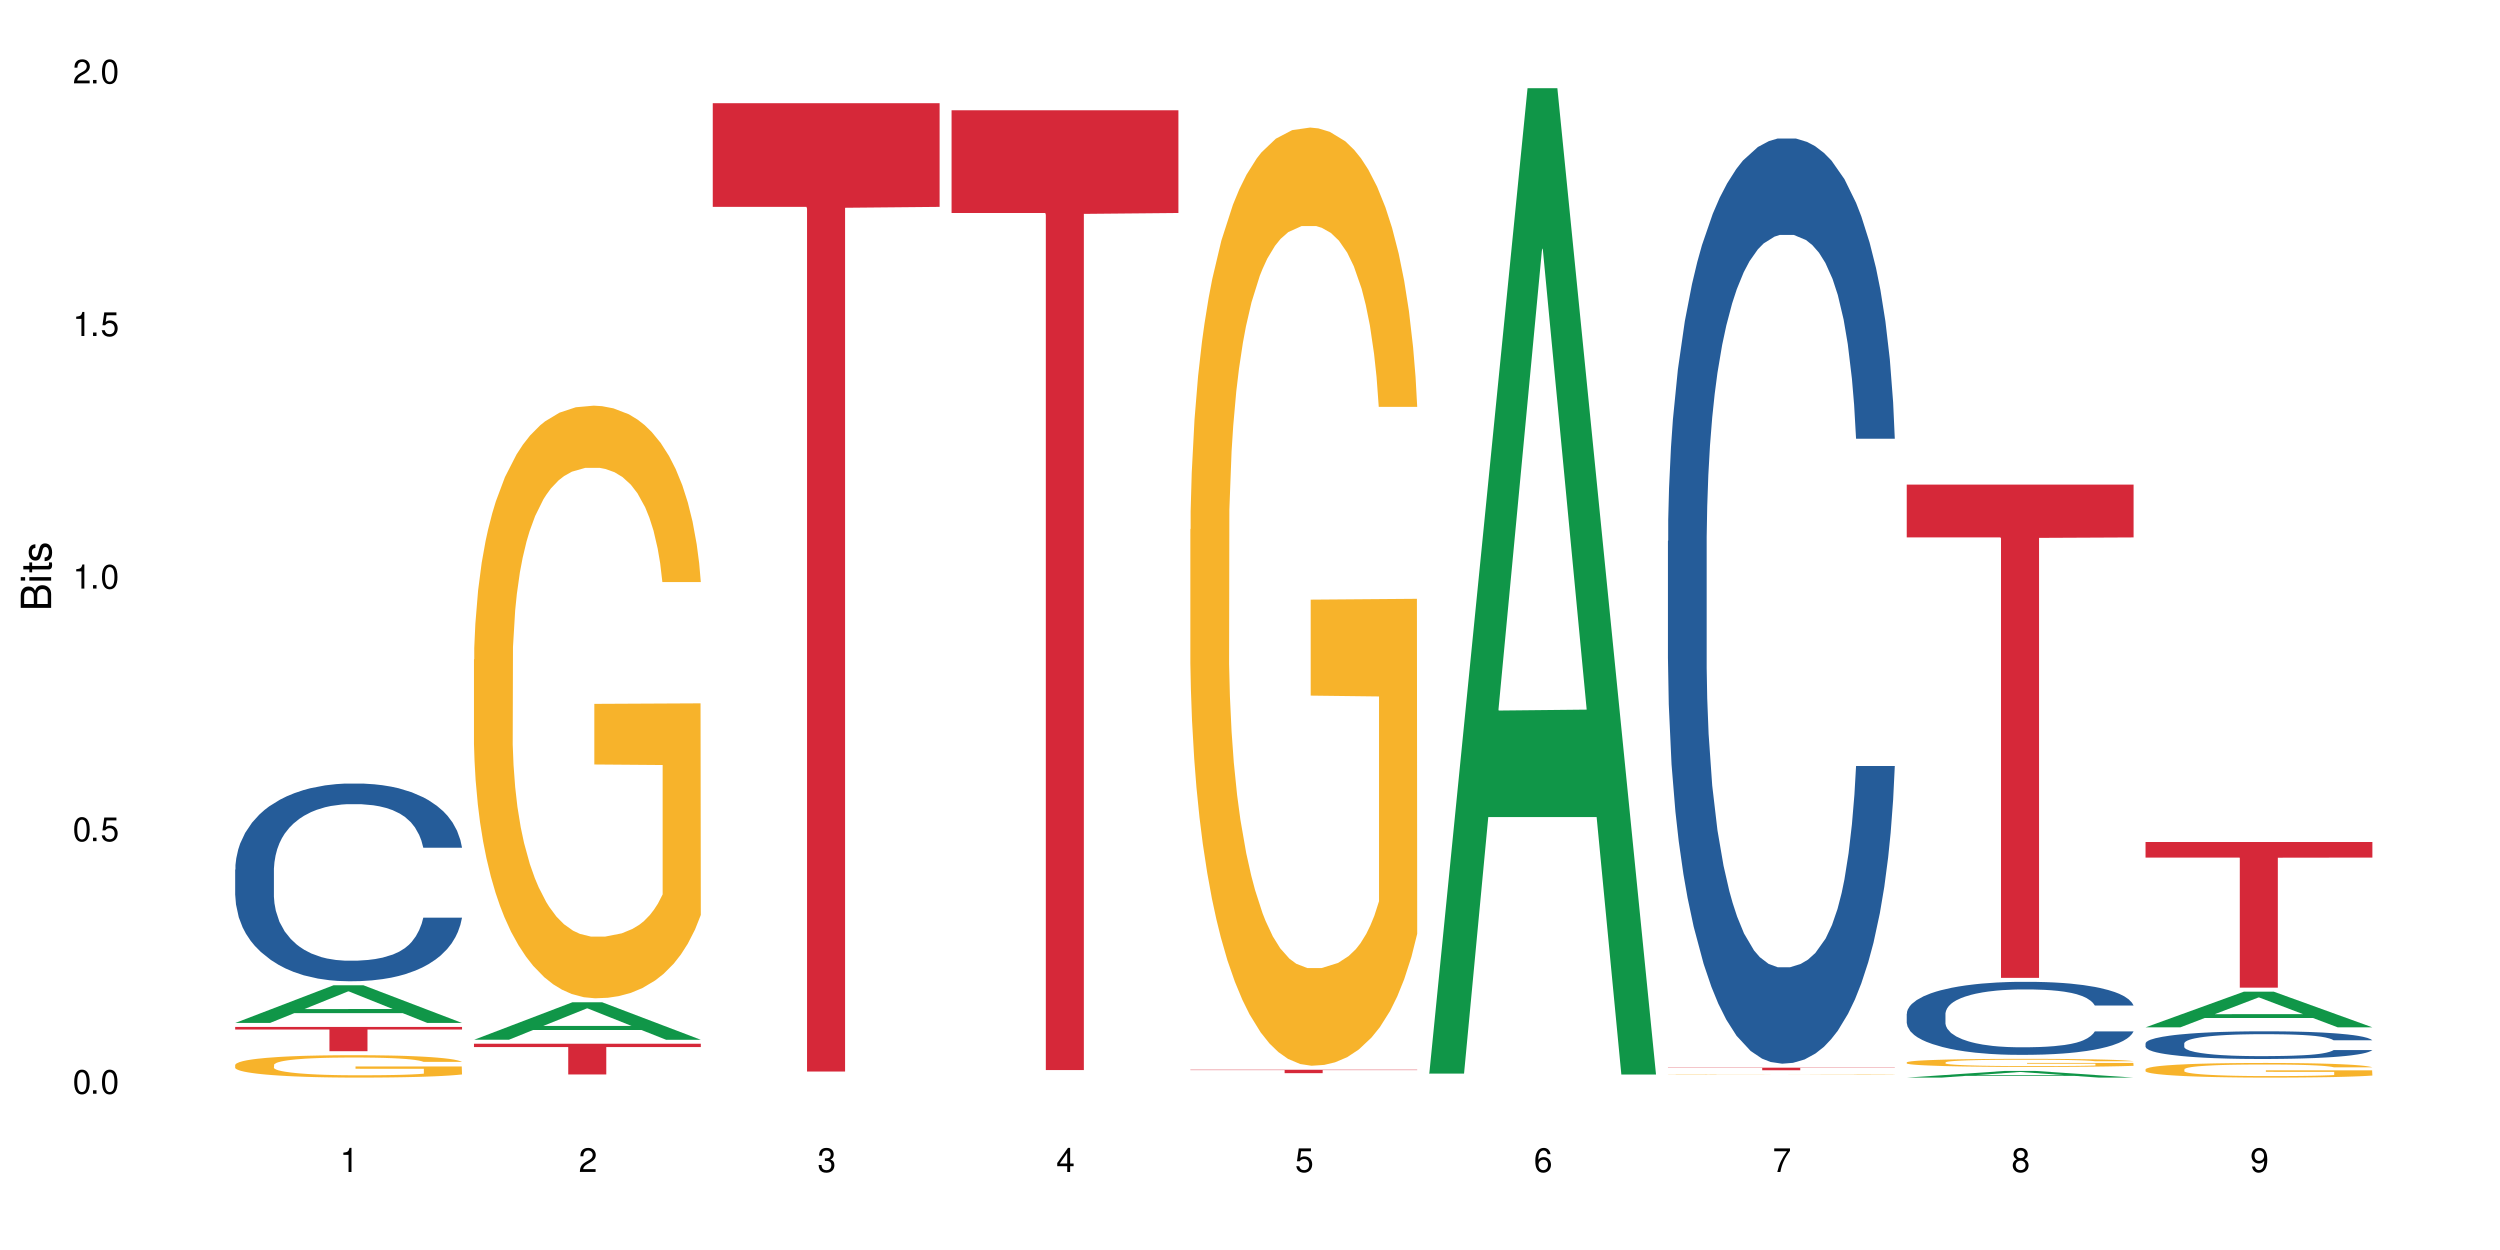 <?xml version="1.0" encoding="UTF-8"?>
<svg xmlns="http://www.w3.org/2000/svg" xmlns:xlink="http://www.w3.org/1999/xlink" width="720" height="360" viewBox="0 0 720 360">
<defs>
<g>
<g id="glyph-0-0">
</g>
<g id="glyph-0-1">
<path d="M 2.641 -6.938 C 2 -6.938 1.422 -6.656 1.078 -6.172 C 0.641 -5.562 0.406 -4.641 0.406 -3.359 C 0.406 -1.016 1.188 0.219 2.641 0.219 C 4.078 0.219 4.859 -1.016 4.859 -3.297 C 4.859 -4.641 4.656 -5.547 4.203 -6.172 C 3.844 -6.656 3.281 -6.938 2.641 -6.938 Z M 2.641 -6.188 C 3.547 -6.188 4 -5.25 4 -3.375 C 4 -1.406 3.562 -0.484 2.625 -0.484 C 1.734 -0.484 1.281 -1.438 1.281 -3.344 C 1.281 -5.25 1.734 -6.188 2.641 -6.188 Z M 2.641 -6.188 "/>
</g>
<g id="glyph-0-2">
<path d="M 1.828 -1 L 0.828 -1 L 0.828 0 L 1.828 0 Z M 1.828 -1 "/>
</g>
<g id="glyph-0-3">
<path d="M 4.562 -6.797 L 1.062 -6.797 L 0.547 -3.094 L 1.328 -3.094 C 1.719 -3.562 2.047 -3.734 2.578 -3.734 C 3.484 -3.734 4.062 -3.109 4.062 -2.094 C 4.062 -1.125 3.484 -0.531 2.578 -0.531 C 1.828 -0.531 1.375 -0.906 1.188 -1.672 L 0.328 -1.672 C 0.453 -1.109 0.547 -0.844 0.75 -0.594 C 1.125 -0.078 1.828 0.219 2.594 0.219 C 3.969 0.219 4.922 -0.781 4.922 -2.219 C 4.922 -3.562 4.031 -4.484 2.719 -4.484 C 2.25 -4.484 1.859 -4.359 1.469 -4.062 L 1.734 -5.969 L 4.562 -5.969 Z M 4.562 -6.797 "/>
</g>
<g id="glyph-0-4">
<path d="M 2.484 -4.938 L 2.484 0 L 3.328 0 L 3.328 -6.938 L 2.766 -6.938 C 2.469 -5.875 2.281 -5.734 0.984 -5.562 L 0.984 -4.938 Z M 2.484 -4.938 "/>
</g>
<g id="glyph-0-5">
<path d="M 4.859 -0.828 L 1.281 -0.828 C 1.359 -1.406 1.672 -1.781 2.5 -2.281 L 3.469 -2.828 C 4.406 -3.344 4.906 -4.062 4.906 -4.906 C 4.906 -5.484 4.672 -6.031 4.266 -6.406 C 3.859 -6.766 3.375 -6.938 2.719 -6.938 C 1.859 -6.938 1.219 -6.625 0.844 -6.031 C 0.609 -5.672 0.5 -5.234 0.484 -4.531 L 1.328 -4.531 C 1.359 -5.016 1.406 -5.281 1.531 -5.516 C 1.75 -5.938 2.188 -6.203 2.703 -6.203 C 3.469 -6.203 4.031 -5.641 4.031 -4.891 C 4.031 -4.344 3.719 -3.859 3.125 -3.516 L 2.234 -3 C 0.812 -2.172 0.406 -1.531 0.328 -0.016 L 4.859 -0.016 Z M 4.859 -0.828 "/>
</g>
<g id="glyph-0-6">
<path d="M 2.125 -3.188 L 2.578 -3.188 C 3.5 -3.188 3.984 -2.766 3.984 -1.922 C 3.984 -1.062 3.469 -0.531 2.594 -0.531 C 1.656 -0.531 1.203 -1 1.156 -2.016 L 0.312 -2.016 C 0.344 -1.453 0.438 -1.094 0.609 -0.781 C 0.953 -0.109 1.625 0.219 2.547 0.219 C 3.953 0.219 4.859 -0.625 4.859 -1.938 C 4.859 -2.828 4.516 -3.297 3.703 -3.594 C 4.344 -3.844 4.656 -4.328 4.656 -5.031 C 4.656 -6.219 3.875 -6.938 2.578 -6.938 C 1.203 -6.938 0.484 -6.172 0.453 -4.703 L 1.297 -4.703 C 1.312 -5.125 1.344 -5.359 1.453 -5.578 C 1.641 -5.969 2.062 -6.203 2.594 -6.203 C 3.344 -6.203 3.797 -5.75 3.797 -5 C 3.797 -4.516 3.609 -4.219 3.25 -4.047 C 3.016 -3.953 2.703 -3.922 2.125 -3.906 Z M 2.125 -3.188 "/>
</g>
<g id="glyph-0-7">
<path d="M 3.141 -1.672 L 3.141 0 L 3.984 0 L 3.984 -1.672 L 4.984 -1.672 L 4.984 -2.438 L 3.984 -2.438 L 3.984 -6.938 L 3.359 -6.938 L 0.266 -2.578 L 0.266 -1.672 Z M 3.141 -2.438 L 1 -2.438 L 3.141 -5.5 Z M 3.141 -2.438 "/>
</g>
<g id="glyph-0-8">
<path d="M 4.781 -5.125 C 4.609 -6.266 3.891 -6.938 2.844 -6.938 C 2.094 -6.938 1.422 -6.578 1.031 -5.953 C 0.594 -5.266 0.406 -4.422 0.406 -3.172 C 0.406 -2 0.578 -1.25 0.984 -0.641 C 1.359 -0.078 1.953 0.219 2.703 0.219 C 3.984 0.219 4.922 -0.75 4.922 -2.094 C 4.922 -3.375 4.062 -4.281 2.844 -4.281 C 2.172 -4.281 1.641 -4.031 1.281 -3.516 C 1.281 -5.234 1.828 -6.188 2.797 -6.188 C 3.391 -6.188 3.797 -5.797 3.938 -5.125 Z M 2.734 -3.531 C 3.547 -3.531 4.062 -2.953 4.062 -2.031 C 4.062 -1.156 3.484 -0.531 2.703 -0.531 C 1.922 -0.531 1.328 -1.188 1.328 -2.078 C 1.328 -2.938 1.906 -3.531 2.734 -3.531 Z M 2.734 -3.531 "/>
</g>
<g id="glyph-0-9">
<path d="M 4.984 -6.797 L 0.438 -6.797 L 0.438 -5.969 L 4.109 -5.969 C 2.5 -3.656 1.828 -2.234 1.328 0 L 2.219 0 C 2.594 -2.172 3.453 -4.047 4.984 -6.094 Z M 4.984 -6.797 "/>
</g>
<g id="glyph-0-10">
<path d="M 3.75 -3.656 C 4.469 -4.094 4.688 -4.438 4.688 -5.078 C 4.688 -6.172 3.844 -6.938 2.641 -6.938 C 1.438 -6.938 0.594 -6.172 0.594 -5.094 C 0.594 -4.438 0.812 -4.094 1.516 -3.656 C 0.734 -3.266 0.359 -2.703 0.359 -1.922 C 0.359 -0.656 1.281 0.219 2.641 0.219 C 3.984 0.219 4.922 -0.656 4.922 -1.922 C 4.922 -2.703 4.531 -3.266 3.75 -3.656 Z M 2.641 -6.188 C 3.359 -6.188 3.812 -5.75 3.812 -5.062 C 3.812 -4.406 3.344 -3.984 2.641 -3.984 C 1.922 -3.984 1.453 -4.406 1.453 -5.078 C 1.453 -5.75 1.922 -6.188 2.641 -6.188 Z M 2.641 -3.266 C 3.484 -3.266 4.062 -2.719 4.062 -1.906 C 4.062 -1.078 3.484 -0.531 2.625 -0.531 C 1.797 -0.531 1.219 -1.094 1.219 -1.906 C 1.219 -2.719 1.781 -3.266 2.641 -3.266 Z M 2.641 -3.266 "/>
</g>
<g id="glyph-0-11">
<path d="M 0.516 -1.578 C 0.672 -0.453 1.406 0.219 2.438 0.219 C 3.188 0.219 3.859 -0.141 4.266 -0.766 C 4.688 -1.453 4.891 -2.297 4.891 -3.547 C 4.891 -4.719 4.703 -5.453 4.312 -6.078 C 3.938 -6.641 3.344 -6.938 2.594 -6.938 C 1.297 -6.938 0.359 -5.969 0.359 -4.625 C 0.359 -3.344 1.234 -2.453 2.453 -2.453 C 3.094 -2.453 3.578 -2.672 4.016 -3.203 C 4 -1.484 3.469 -0.531 2.5 -0.531 C 1.906 -0.531 1.484 -0.906 1.359 -1.578 Z M 2.578 -6.203 C 3.375 -6.203 3.969 -5.531 3.969 -4.641 C 3.969 -3.797 3.391 -3.188 2.547 -3.188 C 1.734 -3.188 1.234 -3.766 1.234 -4.688 C 1.234 -5.562 1.797 -6.203 2.578 -6.203 Z M 2.578 -6.203 "/>
</g>
<g id="glyph-1-0">
</g>
<g id="glyph-1-1">
<path d="M 0 -0.953 L 0 -4.891 C 0 -5.719 -0.234 -6.344 -0.734 -6.797 C -1.188 -7.234 -1.812 -7.469 -2.5 -7.469 C -3.547 -7.469 -4.188 -7 -4.625 -5.875 C -4.984 -6.688 -5.625 -7.094 -6.531 -7.094 C -7.172 -7.094 -7.734 -6.859 -8.141 -6.391 C -8.562 -5.922 -8.75 -5.344 -8.75 -4.5 L -8.75 -0.953 Z M -4.984 -2.062 L -7.766 -2.062 L -7.766 -4.219 C -7.766 -4.844 -7.688 -5.203 -7.453 -5.5 C -7.219 -5.812 -6.859 -5.969 -6.375 -5.969 C -5.891 -5.969 -5.531 -5.812 -5.297 -5.5 C -5.062 -5.203 -4.984 -4.844 -4.984 -4.219 Z M -0.984 -2.062 L -4 -2.062 L -4 -4.781 C -4 -5.766 -3.438 -6.359 -2.484 -6.359 C -1.547 -6.359 -0.984 -5.766 -0.984 -4.781 Z M -0.984 -2.062 "/>
</g>
<g id="glyph-1-2">
<path d="M -6.281 -1.797 L -6.281 -0.797 L 0 -0.797 L 0 -1.797 Z M -8.75 -1.797 L -8.75 -0.797 L -7.484 -0.797 L -7.484 -1.797 Z M -8.75 -1.797 "/>
</g>
<g id="glyph-1-3">
<path d="M -6.281 -3.047 L -6.281 -2.016 L -8.016 -2.016 L -8.016 -1.016 L -6.281 -1.016 L -6.281 -0.172 L -5.469 -0.172 L -5.469 -1.016 L -0.719 -1.016 C -0.078 -1.016 0.281 -1.453 0.281 -2.234 C 0.281 -2.5 0.25 -2.719 0.188 -3.047 L -0.641 -3.047 C -0.609 -2.906 -0.594 -2.766 -0.594 -2.562 C -0.594 -2.141 -0.719 -2.016 -1.156 -2.016 L -5.469 -2.016 L -5.469 -3.047 Z M -6.281 -3.047 "/>
</g>
<g id="glyph-1-4">
<path d="M -4.531 -5.25 C -5.766 -5.25 -6.469 -4.422 -6.469 -2.969 C -6.469 -1.516 -5.719 -0.562 -4.547 -0.562 C -3.562 -0.562 -3.094 -1.062 -2.734 -2.562 L -2.516 -3.484 C -2.344 -4.188 -2.094 -4.469 -1.641 -4.469 C -1.047 -4.469 -0.641 -3.875 -0.641 -3 C -0.641 -2.453 -0.797 -2 -1.062 -1.75 C -1.25 -1.594 -1.422 -1.531 -1.875 -1.469 L -1.875 -0.406 C -0.422 -0.453 0.281 -1.266 0.281 -2.922 C 0.281 -4.5 -0.5 -5.516 -1.719 -5.516 C -2.656 -5.516 -3.172 -4.984 -3.469 -3.734 L -3.703 -2.766 C -3.891 -1.953 -4.156 -1.609 -4.594 -1.609 C -5.188 -1.609 -5.547 -2.125 -5.547 -2.938 C -5.547 -3.75 -5.203 -4.172 -4.531 -4.203 Z M -4.531 -5.25 "/>
</g>
</g>
</defs>
<rect x="-72" y="-36" width="864" height="432" fill="rgb(100%, 100%, 100%)" fill-opacity="1"/>
<path fill-rule="nonzero" fill="rgb(6.275%, 58.824%, 28.235%)" fill-opacity="1" d="M 67.73 294.605 L 67.801 294.594 L 96.07 283.754 L 104.656 283.754 L 133.066 294.613 L 123.082 294.613 L 115.965 291.781 L 84.762 291.781 L 77.781 294.605 L 67.73 294.605 L 87.766 290.605 L 113.102 290.598 L 100.469 285.527 L 100.328 285.52 L 100.188 285.551 L 87.695 290.598 L 87.766 290.605 Z M 67.73 294.605 "/>
<path fill-rule="nonzero" fill="rgb(14.51%, 36.078%, 60%)" fill-opacity="1" d="M 67.73 250.445 L 67.812 250.395 L 67.812 249.145 L 68.051 247.168 L 68.605 244.668 L 69.164 242.949 L 70.598 239.879 L 72.59 236.914 L 74.664 234.625 L 76.176 233.27 L 77.531 232.23 L 80.637 230.305 L 82.629 229.316 L 84.781 228.43 L 87.41 227.543 L 89.324 227.023 L 93.625 226.191 L 96.812 225.828 L 99.281 225.672 L 104.621 225.672 L 107.809 225.879 L 110.117 226.141 L 112.668 226.555 L 114.82 227.023 L 118.562 228.168 L 121.91 229.625 L 123.426 230.461 L 125.816 232.074 L 127.648 233.633 L 128.922 234.988 L 130.355 236.914 L 131.629 239.254 L 132.586 241.91 L 133.066 244.148 L 121.91 244.148 L 121.352 242.066 L 120.715 240.453 L 119.52 238.32 L 118.324 236.809 L 116.652 235.301 L 115.137 234.312 L 113.066 233.32 L 111.234 232.699 L 109.32 232.23 L 107.488 231.918 L 103.984 231.605 L 99.922 231.605 L 98.406 231.707 L 95.297 232.125 L 93.625 232.488 L 91.234 233.219 L 89.562 233.895 L 87.57 234.938 L 86.215 235.82 L 84.543 237.172 L 83.348 238.371 L 81.992 240.09 L 81.195 241.391 L 80.48 242.848 L 79.84 244.562 L 79.363 246.387 L 79.043 248.312 L 78.887 250.184 L 78.887 258.254 L 79.043 260.125 L 79.441 262.312 L 80.48 265.488 L 81.992 268.246 L 83.746 270.43 L 85.418 271.992 L 86.375 272.723 L 87.648 273.555 L 89.641 274.594 L 92.512 275.637 L 94.184 276.051 L 96.734 276.469 L 99.363 276.676 L 102.867 276.676 L 105.977 276.469 L 108.047 276.207 L 110.199 275.793 L 113.145 274.906 L 114.98 274.074 L 116.57 273.086 L 117.766 272.098 L 118.562 271.266 L 119.758 269.652 L 120.715 267.883 L 121.434 266.059 L 121.91 264.289 L 133.066 264.289 L 132.586 266.371 L 131.871 268.402 L 131.152 269.91 L 130.039 271.734 L 128.762 273.348 L 126.93 275.168 L 125.418 276.363 L 123.426 277.668 L 121.59 278.656 L 119.602 279.539 L 116.652 280.582 L 114.738 281.102 L 112.668 281.57 L 110.199 281.984 L 107.09 282.352 L 103.746 282.559 L 100.637 282.609 L 97.289 282.508 L 94.82 282.297 L 91.555 281.828 L 87.492 280.895 L 84.543 279.902 L 82.23 278.914 L 80.238 277.875 L 78.008 276.469 L 75.141 274.18 L 73.387 272.41 L 72.191 270.953 L 70.84 268.922 L 69.883 267.102 L 68.766 264.188 L 67.969 260.492 L 67.73 257.629 Z M 67.73 250.445 "/>
<path fill-rule="nonzero" fill="rgb(96.863%, 70.196%, 16.863%)" fill-opacity="1" d="M 67.73 306.66 L 67.812 306.652 L 67.812 306.535 L 68.129 306.27 L 68.926 305.906 L 69.961 305.605 L 71.078 305.367 L 71.793 305.246 L 72.988 305.066 L 74.023 304.938 L 76.656 304.672 L 80 304.426 L 81.832 304.32 L 83.906 304.219 L 86.852 304.105 L 88.207 304.066 L 92.352 303.973 L 97.051 303.91 L 102.23 303.895 L 104.621 303.898 L 107.887 303.922 L 112.348 303.988 L 114.898 304.047 L 116.891 304.105 L 118.961 304.184 L 121.512 304.301 L 123.902 304.441 L 125.816 304.586 L 127.727 304.762 L 129.32 304.949 L 130.676 305.156 L 131.871 305.402 L 132.586 305.609 L 133.066 305.816 L 121.988 305.816 L 121.352 305.609 L 120.637 305.449 L 119.441 305.258 L 118.246 305.113 L 117.051 305.004 L 114.82 304.848 L 112.906 304.754 L 110.516 304.672 L 108.207 304.621 L 105.578 304.586 L 103.984 304.574 L 99.762 304.574 L 95.938 304.613 L 93.707 304.66 L 92.113 304.707 L 89.879 304.797 L 88.527 304.867 L 87.73 304.914 L 85.34 305.098 L 83.746 305.262 L 82.871 305.375 L 81.754 305.551 L 80.957 305.711 L 80.082 305.945 L 79.602 306.125 L 78.965 306.523 L 78.887 307.586 L 79.125 307.809 L 79.602 308.051 L 80.238 308.266 L 81.195 308.488 L 82.152 308.66 L 83.824 308.891 L 85.258 309.043 L 86.375 309.145 L 88.527 309.301 L 89.402 309.355 L 91.473 309.461 L 93.625 309.543 L 96.254 309.613 L 98.246 309.648 L 101.434 309.68 L 105.496 309.68 L 110.277 309.645 L 113.305 309.598 L 115.379 309.551 L 116.73 309.508 L 118.406 309.445 L 119.602 309.383 L 120.715 309.32 L 122.07 309.219 L 122.07 307.809 L 102.391 307.805 L 102.391 307.145 L 132.984 307.137 L 133.066 309.445 L 131.391 309.602 L 129.32 309.758 L 127.328 309.875 L 125.258 309.973 L 122.309 310.086 L 119.918 310.156 L 116.254 310.238 L 112.906 310.293 L 109.402 310.328 L 106.293 310.348 L 102.629 310.352 L 99.363 310.34 L 95.855 310.305 L 93.066 310.258 L 90.52 310.199 L 87.969 310.121 L 84.781 310 L 82.711 309.898 L 80.559 309.773 L 78.406 309.625 L 76.496 309.469 L 75.219 309.344 L 73.945 309.203 L 72.59 309.023 L 71.316 308.824 L 70.359 308.641 L 69.484 308.434 L 68.848 308.242 L 68.211 307.977 L 67.891 307.762 L 67.73 307.578 Z M 67.73 306.66 "/>
<path fill-rule="nonzero" fill="rgb(83.922%, 15.686%, 22.353%)" fill-opacity="1" d="M 67.73 295.758 L 133.066 295.758 L 133.066 296.508 L 105.836 296.512 L 105.836 302.75 L 94.879 302.75 L 94.879 296.52 L 94.723 296.508 L 67.73 296.508 Z M 67.73 295.758 "/>
<path fill-rule="nonzero" fill="rgb(6.275%, 58.824%, 28.235%)" fill-opacity="1" d="M 136.504 299.449 L 136.574 299.441 L 164.844 288.656 L 173.43 288.656 L 201.836 299.461 L 191.855 299.461 L 184.738 296.641 L 153.535 296.641 L 146.555 299.449 L 136.504 299.449 L 156.535 295.473 L 181.875 295.465 L 169.242 290.422 L 169.102 290.41 L 168.961 290.441 L 156.469 295.465 L 156.535 295.473 Z M 136.504 299.449 "/>
<path fill-rule="nonzero" fill="rgb(96.863%, 70.196%, 16.863%)" fill-opacity="1" d="M 136.504 189.934 L 136.582 189.777 L 136.582 186.66 L 136.902 179.645 L 137.699 169.98 L 138.734 162.031 L 139.852 155.797 L 140.566 152.523 L 141.762 147.848 L 142.797 144.418 L 145.426 137.402 L 148.773 130.855 L 150.605 128.051 L 152.68 125.398 L 155.625 122.438 L 156.98 121.348 L 161.125 118.852 L 165.824 117.293 L 171.004 116.828 L 173.395 116.98 L 176.66 117.605 L 181.121 119.32 L 183.672 120.879 L 185.664 122.438 L 187.734 124.465 L 190.285 127.582 L 192.676 131.324 L 194.586 135.062 L 196.5 139.738 L 198.094 144.727 L 199.449 150.184 L 200.645 156.73 L 201.359 162.188 L 201.836 167.641 L 190.762 167.641 L 190.125 162.188 L 189.41 157.977 L 188.215 152.832 L 187.02 149.094 L 185.824 146.133 L 183.594 142.078 L 181.68 139.586 L 179.289 137.402 L 176.98 136 L 174.348 135.062 L 172.758 134.754 L 168.535 134.754 L 164.707 135.844 L 162.477 137.09 L 160.883 138.336 L 158.652 140.676 L 157.301 142.547 L 156.504 143.793 L 154.113 148.625 L 152.52 152.988 L 151.641 155.953 L 150.527 160.629 L 149.73 164.836 L 148.852 171.07 L 148.375 175.746 L 147.738 186.348 L 147.66 214.406 L 147.898 220.328 L 148.375 226.719 L 149.012 232.332 L 149.969 238.254 L 150.926 242.773 L 152.598 248.855 L 154.031 252.906 L 155.148 255.559 L 157.301 259.766 L 158.176 261.168 L 160.246 263.973 L 162.398 266.156 L 165.027 268.027 L 167.02 268.961 L 170.207 269.742 L 174.27 269.742 L 179.051 268.805 L 182.078 267.559 L 184.148 266.312 L 185.504 265.223 L 187.176 263.508 L 188.371 261.949 L 189.488 260.234 L 190.844 257.582 L 190.844 220.328 L 171.164 220.172 L 171.164 202.715 L 201.758 202.559 L 201.836 263.508 L 200.164 267.715 L 198.094 271.77 L 196.102 274.887 L 194.031 277.535 L 191.082 280.496 L 188.691 282.367 L 185.027 284.551 L 181.68 285.953 L 178.176 286.887 L 175.066 287.355 L 171.402 287.512 L 168.137 287.199 L 164.629 286.266 L 161.84 285.02 L 159.289 283.461 L 156.742 281.434 L 153.555 278.16 L 151.484 275.508 L 149.332 272.234 L 147.18 268.34 L 145.27 264.129 L 143.992 260.855 L 142.719 257.117 L 141.363 252.441 L 140.09 247.141 L 139.133 242.309 L 138.258 236.852 L 137.617 231.707 L 136.98 224.691 L 136.664 219.082 L 136.504 214.25 Z M 136.504 189.934 "/>
<path fill-rule="nonzero" fill="rgb(83.922%, 15.686%, 22.353%)" fill-opacity="1" d="M 136.504 300.605 L 201.836 300.605 L 201.836 301.551 L 174.609 301.559 L 174.609 309.445 L 163.652 309.445 L 163.652 301.57 L 163.496 301.551 L 136.504 301.551 Z M 136.504 300.605 "/>
<path fill-rule="nonzero" fill="rgb(83.922%, 15.686%, 22.353%)" fill-opacity="1" d="M 205.277 29.727 L 270.609 29.727 L 270.609 59.578 L 243.383 59.84 L 243.383 308.602 L 232.426 308.602 L 232.426 60.102 L 232.266 59.578 L 205.277 59.578 Z M 205.277 29.727 "/>
<path fill-rule="nonzero" fill="rgb(83.922%, 15.686%, 22.353%)" fill-opacity="1" d="M 274.051 31.75 L 339.383 31.75 L 339.383 61.34 L 312.152 61.602 L 312.152 308.18 L 301.199 308.18 L 301.199 61.859 L 301.039 61.34 L 274.051 61.34 Z M 274.051 31.75 "/>
<path fill-rule="nonzero" fill="rgb(96.863%, 70.196%, 16.863%)" fill-opacity="1" d="M 342.82 152.465 L 342.902 152.219 L 342.902 147.281 L 343.219 136.18 L 344.016 120.879 L 345.051 108.297 L 346.168 98.426 L 346.887 93.242 L 348.082 85.84 L 349.117 80.41 L 351.746 69.309 L 355.094 58.941 L 356.926 54.5 L 358.996 50.305 L 361.945 45.617 L 363.297 43.891 L 367.441 39.941 L 372.141 37.477 L 377.32 36.734 L 379.711 36.98 L 382.977 37.969 L 387.441 40.684 L 389.988 43.152 L 391.98 45.617 L 394.055 48.824 L 396.602 53.762 L 398.992 59.684 L 400.906 65.605 L 402.816 73.008 L 404.41 80.906 L 405.766 89.543 L 406.961 99.906 L 407.68 108.543 L 408.156 117.18 L 397.082 117.18 L 396.445 108.543 L 395.727 101.879 L 394.531 93.734 L 393.336 87.812 L 392.141 83.125 L 389.91 76.711 L 387.996 72.762 L 385.609 69.309 L 383.297 67.086 L 380.668 65.605 L 379.074 65.113 L 374.852 65.113 L 371.027 66.84 L 368.797 68.812 L 367.203 70.789 L 364.973 74.488 L 363.617 77.449 L 362.82 79.426 L 360.43 87.074 L 358.836 93.984 L 357.961 98.672 L 356.844 106.074 L 356.047 112.738 L 355.172 122.605 L 354.695 130.012 L 354.055 146.789 L 353.977 191.207 L 354.215 200.582 L 354.695 210.699 L 355.332 219.582 L 356.285 228.961 L 357.242 236.117 L 358.918 245.738 L 360.352 252.156 L 361.465 256.352 L 363.617 263.012 L 364.492 265.234 L 366.566 269.676 L 368.715 273.129 L 371.344 276.09 L 373.336 277.57 L 376.523 278.805 L 380.59 278.805 L 385.367 277.324 L 388.395 275.352 L 390.469 273.375 L 391.824 271.648 L 393.496 268.934 L 394.691 266.469 L 395.805 263.754 L 397.16 259.559 L 397.16 200.582 L 377.48 200.336 L 377.48 172.699 L 408.074 172.453 L 408.156 268.934 L 406.484 275.598 L 404.41 282.012 L 402.418 286.949 L 400.348 291.145 L 397.398 295.832 L 395.008 298.793 L 391.344 302.246 L 387.996 304.469 L 384.492 305.949 L 381.387 306.688 L 377.719 306.938 L 374.453 306.441 L 370.949 304.961 L 368.16 302.988 L 365.609 300.52 L 363.059 297.312 L 359.871 292.129 L 357.801 287.938 L 355.648 282.754 L 353.5 276.586 L 351.586 269.922 L 350.312 264.742 L 349.035 258.816 L 347.684 251.414 L 346.406 243.027 L 345.449 235.375 L 344.574 226.738 L 343.938 218.598 L 343.301 207.492 L 342.98 198.609 L 342.82 190.961 Z M 342.82 152.465 "/>
<path fill-rule="nonzero" fill="rgb(83.922%, 15.686%, 22.353%)" fill-opacity="1" d="M 342.82 308.082 L 408.156 308.082 L 408.156 308.188 L 380.926 308.188 L 380.926 309.07 L 369.973 309.07 L 369.973 308.188 L 342.82 308.188 Z M 342.82 308.082 "/>
<path fill-rule="nonzero" fill="rgb(6.275%, 58.824%, 28.235%)" fill-opacity="1" d="M 411.594 309.195 L 411.664 308.93 L 439.934 25.395 L 448.52 25.395 L 476.93 309.461 L 466.945 309.461 L 459.828 235.312 L 428.625 235.312 L 421.645 309.195 L 411.594 309.195 L 431.629 204.637 L 456.965 204.371 L 444.332 71.809 L 444.191 71.539 L 444.051 72.34 L 431.559 204.371 L 431.629 204.637 Z M 411.594 309.195 "/>
<path fill-rule="nonzero" fill="rgb(14.51%, 36.078%, 60%)" fill-opacity="1" d="M 480.367 155.832 L 480.445 155.59 L 480.445 149.742 L 480.688 140.488 L 481.242 128.801 L 481.801 120.762 L 483.234 106.395 L 485.227 92.512 L 487.301 81.797 L 488.812 75.461 L 490.168 70.594 L 493.273 61.582 L 495.266 56.953 L 497.418 52.812 L 500.047 48.672 L 501.961 46.238 L 506.262 42.34 L 509.449 40.637 L 511.918 39.906 L 517.258 39.906 L 520.445 40.879 L 522.754 42.098 L 525.305 44.047 L 527.457 46.238 L 531.199 51.594 L 534.547 58.414 L 536.059 62.312 L 538.449 69.863 L 540.285 77.168 L 541.559 83.5 L 542.992 92.512 L 544.266 103.469 L 545.223 115.891 L 545.703 126.363 L 534.547 126.363 L 533.988 116.621 L 533.352 109.07 L 532.156 99.086 L 530.961 92.023 L 529.289 84.961 L 527.773 80.332 L 525.703 75.707 L 523.871 72.785 L 521.957 70.594 L 520.125 69.129 L 516.621 67.668 L 512.555 67.668 L 511.043 68.156 L 507.934 70.105 L 506.262 71.809 L 503.871 75.219 L 502.199 78.387 L 500.207 83.258 L 498.852 87.398 L 497.18 93.73 L 495.984 99.332 L 494.629 107.367 L 493.832 113.457 L 493.117 120.273 L 492.477 128.312 L 492 136.836 L 491.68 145.848 L 491.523 154.613 L 491.523 192.363 L 491.68 201.133 L 492.078 211.359 L 493.117 226.215 L 494.629 239.125 L 496.383 249.352 L 498.055 256.66 L 499.012 260.07 L 500.285 263.965 L 502.277 268.836 L 505.145 273.707 L 506.82 275.656 L 509.367 277.605 L 512 278.578 L 515.504 278.578 L 518.613 277.605 L 520.684 276.387 L 522.836 274.438 L 525.781 270.297 L 527.613 266.402 L 529.207 261.773 L 530.402 257.148 L 531.199 253.25 L 532.395 245.699 L 533.352 237.418 L 534.07 228.895 L 534.547 220.613 L 545.703 220.613 L 545.223 230.355 L 544.508 239.855 L 543.789 246.918 L 542.672 255.441 L 541.398 262.992 L 539.566 271.516 L 538.051 277.117 L 536.059 283.207 L 534.227 287.832 L 532.234 291.973 L 529.289 296.844 L 527.375 299.281 L 525.305 301.473 L 522.836 303.418 L 519.727 305.125 L 516.379 306.098 L 513.273 306.344 L 509.926 305.855 L 507.457 304.883 L 504.191 302.688 L 500.125 298.305 L 497.18 293.68 L 494.867 289.051 L 492.875 284.18 L 490.645 277.605 L 487.777 266.887 L 486.023 258.609 L 484.828 251.789 L 483.473 242.289 L 482.52 233.766 L 481.402 220.129 L 480.605 202.836 L 480.367 189.441 Z M 480.367 155.832 "/>
<path fill-rule="nonzero" fill="rgb(96.863%, 70.196%, 16.863%)" fill-opacity="1" d="M 480.367 309.438 L 480.445 309.438 L 480.766 309.43 L 481.562 309.426 L 482.598 309.418 L 483.715 309.414 L 484.43 309.41 L 485.625 309.406 L 486.66 309.406 L 489.289 309.402 L 492.637 309.395 L 494.469 309.395 L 496.543 309.391 L 500.844 309.391 L 504.988 309.387 L 524.984 309.387 L 527.535 309.391 L 531.598 309.391 L 534.148 309.395 L 536.539 309.395 L 538.449 309.398 L 540.363 309.402 L 541.957 309.406 L 543.312 309.41 L 544.508 309.414 L 545.223 309.418 L 545.703 309.422 L 534.625 309.422 L 533.988 309.418 L 533.273 309.414 L 532.078 309.41 L 530.883 309.41 L 529.688 309.406 L 527.457 309.402 L 523.152 309.402 L 520.844 309.398 L 508.574 309.398 L 506.34 309.402 L 502.516 309.402 L 501.164 309.406 L 500.367 309.406 L 497.977 309.41 L 496.383 309.41 L 495.504 309.414 L 494.391 309.418 L 493.594 309.422 L 492.719 309.426 L 492.238 309.43 L 491.602 309.438 L 491.523 309.457 L 491.762 309.461 L 492.238 309.465 L 492.875 309.469 L 494.789 309.477 L 496.461 309.48 L 497.895 309.484 L 499.012 309.484 L 501.164 309.488 L 502.039 309.488 L 504.109 309.492 L 508.891 309.492 L 510.883 309.496 L 522.914 309.496 L 525.941 309.492 L 531.039 309.492 L 532.234 309.488 L 534.707 309.488 L 534.707 309.461 L 515.027 309.461 L 515.027 309.449 L 545.621 309.445 L 545.703 309.492 L 544.027 309.492 L 541.957 309.496 L 539.965 309.5 L 537.895 309.5 L 534.945 309.504 L 528.891 309.504 L 525.543 309.508 L 505.703 309.508 L 503.156 309.504 L 500.605 309.504 L 497.418 309.5 L 495.348 309.5 L 491.043 309.492 L 489.133 309.492 L 487.855 309.488 L 486.582 309.484 L 485.227 309.484 L 483.953 309.48 L 482.996 309.477 L 482.121 309.473 L 481.484 309.469 L 480.844 309.465 L 480.527 309.461 L 480.367 309.457 Z M 480.367 309.438 "/>
<path fill-rule="nonzero" fill="rgb(83.922%, 15.686%, 22.353%)" fill-opacity="1" d="M 480.367 307.488 L 545.703 307.488 L 545.703 307.566 L 518.473 307.566 L 518.473 308.242 L 507.516 308.242 L 507.516 307.57 L 507.359 307.566 L 480.367 307.566 Z M 480.367 307.488 "/>
<path fill-rule="nonzero" fill="rgb(6.275%, 58.824%, 28.235%)" fill-opacity="1" d="M 549.141 310.352 L 549.211 310.348 L 577.48 308.422 L 586.066 308.422 L 614.473 310.352 L 604.492 310.352 L 597.371 309.848 L 566.172 309.848 L 559.191 310.352 L 549.141 310.352 L 569.172 309.641 L 594.512 309.637 L 581.875 308.738 L 581.738 308.738 L 581.598 308.742 L 569.102 309.637 L 569.172 309.641 Z M 549.141 310.352 "/>
<path fill-rule="nonzero" fill="rgb(14.51%, 36.078%, 60%)" fill-opacity="1" d="M 549.141 291.926 L 549.219 291.906 L 549.219 291.445 L 549.457 290.715 L 550.016 289.793 L 550.574 289.156 L 552.008 288.023 L 554 286.926 L 556.07 286.082 L 557.586 285.582 L 558.941 285.199 L 562.047 284.484 L 564.039 284.121 L 566.191 283.793 L 568.82 283.469 L 570.73 283.273 L 575.035 282.969 L 578.223 282.832 L 580.691 282.773 L 586.031 282.773 L 589.215 282.852 L 591.527 282.949 L 594.078 283.102 L 596.227 283.273 L 599.973 283.699 L 603.32 284.234 L 604.832 284.543 L 607.223 285.141 L 609.055 285.715 L 610.332 286.215 L 611.766 286.926 L 613.039 287.793 L 613.996 288.773 L 614.473 289.598 L 603.32 289.598 L 602.762 288.832 L 602.125 288.234 L 600.93 287.445 L 599.734 286.891 L 598.062 286.332 L 596.547 285.965 L 594.477 285.602 L 592.645 285.371 L 590.73 285.199 L 588.898 285.082 L 585.391 284.965 L 581.328 284.965 L 579.816 285.004 L 576.707 285.16 L 575.035 285.293 L 572.645 285.562 L 570.973 285.812 L 568.98 286.195 L 567.625 286.523 L 565.953 287.023 L 564.758 287.465 L 563.402 288.102 L 562.605 288.582 L 561.887 289.117 L 561.25 289.754 L 560.773 290.426 L 560.453 291.137 L 560.293 291.828 L 560.293 294.809 L 560.453 295.5 L 560.852 296.309 L 561.887 297.48 L 563.402 298.5 L 565.156 299.309 L 566.828 299.883 L 567.785 300.152 L 569.059 300.461 L 571.051 300.844 L 573.918 301.23 L 575.594 301.383 L 578.141 301.539 L 580.77 301.613 L 584.277 301.613 L 587.383 301.539 L 589.457 301.441 L 591.605 301.289 L 594.555 300.961 L 596.387 300.652 L 597.98 300.289 L 599.176 299.922 L 599.973 299.617 L 601.168 299.02 L 602.125 298.367 L 602.84 297.691 L 603.32 297.039 L 614.473 297.039 L 613.996 297.809 L 613.277 298.559 L 612.562 299.117 L 611.445 299.789 L 610.172 300.383 L 608.34 301.059 L 606.824 301.5 L 604.832 301.98 L 603 302.344 L 601.008 302.672 L 598.062 303.055 L 596.148 303.25 L 594.078 303.422 L 591.605 303.574 L 588.5 303.711 L 585.152 303.785 L 582.047 303.805 L 578.699 303.77 L 576.23 303.691 L 572.965 303.52 L 568.898 303.172 L 565.953 302.805 L 563.641 302.441 L 561.648 302.059 L 559.418 301.539 L 556.551 300.691 L 554.797 300.039 L 553.602 299.5 L 552.246 298.75 L 551.293 298.078 L 550.176 297 L 549.379 295.637 L 549.141 294.578 Z M 549.141 291.926 "/>
<path fill-rule="nonzero" fill="rgb(96.863%, 70.196%, 16.863%)" fill-opacity="1" d="M 549.141 305.949 L 549.219 305.945 L 549.219 305.902 L 549.539 305.809 L 550.336 305.676 L 551.371 305.566 L 552.484 305.48 L 553.203 305.438 L 554.398 305.375 L 555.434 305.328 L 558.062 305.23 L 561.41 305.141 L 563.242 305.105 L 565.312 305.066 L 568.262 305.027 L 569.617 305.012 L 573.758 304.977 L 578.461 304.957 L 583.641 304.949 L 586.031 304.953 L 589.297 304.961 L 593.758 304.984 L 596.309 305.004 L 598.301 305.027 L 600.371 305.055 L 602.922 305.098 L 605.312 305.148 L 607.223 305.199 L 609.137 305.262 L 610.73 305.332 L 612.082 305.406 L 613.277 305.496 L 613.996 305.57 L 614.473 305.645 L 603.398 305.645 L 602.762 305.57 L 602.043 305.512 L 600.848 305.441 L 599.652 305.391 L 598.461 305.352 L 596.227 305.297 L 594.316 305.262 L 591.926 305.23 L 589.613 305.211 L 586.984 305.199 L 585.391 305.195 L 581.168 305.195 L 577.344 305.211 L 575.113 305.227 L 573.52 305.242 L 571.289 305.277 L 569.934 305.301 L 569.137 305.32 L 566.75 305.383 L 565.156 305.445 L 564.277 305.484 L 563.164 305.547 L 562.367 305.605 L 561.488 305.691 L 561.012 305.754 L 560.375 305.898 L 560.293 306.281 L 560.535 306.363 L 561.012 306.449 L 561.648 306.527 L 562.605 306.605 L 563.562 306.668 L 565.234 306.754 L 566.668 306.809 L 567.785 306.844 L 569.934 306.902 L 570.812 306.922 L 572.883 306.957 L 575.035 306.988 L 577.664 307.012 L 579.656 307.027 L 582.844 307.035 L 586.906 307.035 L 591.688 307.023 L 594.715 307.008 L 596.785 306.988 L 598.141 306.977 L 599.812 306.953 L 601.008 306.93 L 602.125 306.906 L 603.48 306.871 L 603.48 306.363 L 583.797 306.359 L 583.797 306.121 L 614.395 306.121 L 614.473 306.953 L 612.801 307.008 L 610.73 307.066 L 608.738 307.105 L 606.664 307.145 L 603.719 307.184 L 601.328 307.211 L 597.664 307.238 L 594.316 307.258 L 590.809 307.27 L 587.703 307.277 L 584.039 307.281 L 580.77 307.273 L 577.266 307.262 L 574.477 307.246 L 571.926 307.223 L 569.379 307.195 L 566.191 307.152 L 564.117 307.117 L 561.969 307.07 L 559.816 307.02 L 557.902 306.961 L 556.629 306.914 L 555.355 306.863 L 554 306.801 L 552.727 306.73 L 551.77 306.664 L 550.895 306.59 L 550.254 306.52 L 549.617 306.422 L 549.301 306.348 L 549.141 306.281 Z M 549.141 305.949 "/>
<path fill-rule="nonzero" fill="rgb(83.922%, 15.686%, 22.353%)" fill-opacity="1" d="M 549.141 139.57 L 614.473 139.57 L 614.473 154.777 L 587.246 154.91 L 587.246 281.629 L 576.289 281.629 L 576.289 155.043 L 576.129 154.777 L 549.141 154.777 Z M 549.141 139.57 "/>
<path fill-rule="nonzero" fill="rgb(6.275%, 58.824%, 28.235%)" fill-opacity="1" d="M 617.914 295.863 L 617.98 295.855 L 646.25 285.598 L 654.836 285.598 L 683.246 295.875 L 673.266 295.875 L 666.145 293.191 L 634.945 293.191 L 627.965 295.863 L 617.914 295.863 L 637.945 292.082 L 663.285 292.074 L 650.648 287.277 L 650.512 287.266 L 650.371 287.297 L 637.875 292.074 L 637.945 292.082 Z M 617.914 295.863 "/>
<path fill-rule="nonzero" fill="rgb(14.51%, 36.078%, 60%)" fill-opacity="1" d="M 617.914 300.488 L 617.992 300.48 L 617.992 300.305 L 618.23 300.027 L 618.789 299.68 L 619.348 299.438 L 620.781 299.008 L 622.773 298.594 L 624.844 298.273 L 626.359 298.082 L 627.711 297.938 L 630.82 297.668 L 632.812 297.527 L 634.965 297.406 L 637.594 297.281 L 639.504 297.207 L 643.809 297.09 L 646.996 297.039 L 649.465 297.02 L 654.801 297.02 L 657.988 297.047 L 660.301 297.086 L 662.852 297.145 L 665 297.207 L 668.746 297.367 L 672.094 297.574 L 673.605 297.688 L 675.996 297.914 L 677.828 298.133 L 679.102 298.324 L 680.539 298.594 L 681.812 298.922 L 682.77 299.293 L 683.246 299.605 L 672.094 299.605 L 671.535 299.312 L 670.898 299.09 L 669.703 298.789 L 668.508 298.578 L 666.832 298.367 L 665.32 298.227 L 663.246 298.09 L 661.414 298.004 L 659.504 297.938 L 657.672 297.895 L 654.164 297.848 L 650.102 297.848 L 648.586 297.863 L 645.48 297.922 L 643.809 297.973 L 641.418 298.074 L 639.742 298.172 L 637.75 298.316 L 636.398 298.441 L 634.723 298.629 L 633.527 298.797 L 632.176 299.039 L 631.379 299.219 L 630.66 299.422 L 630.023 299.664 L 629.547 299.918 L 629.227 300.188 L 629.066 300.449 L 629.066 301.578 L 629.227 301.844 L 629.625 302.148 L 630.66 302.594 L 632.176 302.98 L 633.926 303.285 L 635.602 303.504 L 636.559 303.605 L 637.832 303.723 L 639.824 303.867 L 642.691 304.012 L 644.363 304.07 L 646.914 304.129 L 649.543 304.16 L 653.051 304.16 L 656.156 304.129 L 658.227 304.094 L 660.379 304.035 L 663.328 303.91 L 665.16 303.797 L 666.754 303.656 L 667.949 303.52 L 668.746 303.402 L 669.941 303.176 L 670.898 302.93 L 671.613 302.672 L 672.094 302.426 L 683.246 302.426 L 682.77 302.715 L 682.051 303 L 681.336 303.211 L 680.219 303.469 L 678.945 303.691 L 677.113 303.949 L 675.598 304.117 L 673.605 304.297 L 671.773 304.438 L 669.781 304.559 L 666.832 304.707 L 664.922 304.777 L 662.852 304.844 L 660.379 304.902 L 657.273 304.953 L 653.926 304.984 L 650.82 304.988 L 647.473 304.977 L 645.004 304.945 L 641.734 304.879 L 637.672 304.75 L 634.723 304.609 L 632.414 304.473 L 630.422 304.328 L 628.191 304.129 L 625.324 303.809 L 623.57 303.562 L 622.375 303.359 L 621.02 303.074 L 620.062 302.82 L 618.949 302.41 L 618.152 301.895 L 617.914 301.492 Z M 617.914 300.488 "/>
<path fill-rule="nonzero" fill="rgb(96.863%, 70.196%, 16.863%)" fill-opacity="1" d="M 617.914 307.941 L 617.992 307.938 L 617.992 307.859 L 618.312 307.688 L 619.109 307.449 L 620.145 307.25 L 621.258 307.098 L 621.977 307.016 L 623.172 306.902 L 624.207 306.816 L 626.836 306.645 L 630.184 306.48 L 632.016 306.41 L 634.086 306.348 L 637.035 306.273 L 638.391 306.246 L 642.531 306.184 L 647.234 306.145 L 652.414 306.133 L 654.801 306.137 L 658.07 306.152 L 662.531 306.195 L 665.082 306.234 L 667.074 306.273 L 669.145 306.324 L 671.695 306.398 L 674.082 306.492 L 675.996 306.586 L 677.91 306.699 L 679.5 306.824 L 680.855 306.957 L 682.051 307.121 L 682.77 307.254 L 683.246 307.391 L 672.172 307.391 L 671.535 307.254 L 670.816 307.152 L 669.621 307.023 L 668.426 306.93 L 667.23 306.859 L 665 306.758 L 663.09 306.695 L 660.699 306.645 L 658.387 306.609 L 655.758 306.586 L 654.164 306.578 L 649.941 306.578 L 646.117 306.605 L 643.887 306.637 L 642.293 306.664 L 640.062 306.723 L 638.707 306.77 L 637.91 306.801 L 635.52 306.922 L 633.926 307.027 L 633.051 307.102 L 631.934 307.215 L 631.141 307.32 L 630.262 307.477 L 629.785 307.59 L 629.148 307.852 L 629.066 308.547 L 629.305 308.691 L 629.785 308.852 L 630.422 308.988 L 631.379 309.137 L 632.332 309.246 L 634.008 309.398 L 635.441 309.496 L 636.559 309.562 L 638.707 309.668 L 639.586 309.699 L 641.656 309.77 L 643.809 309.824 L 646.438 309.871 L 648.43 309.895 L 651.617 309.914 L 655.68 309.914 L 660.461 309.891 L 663.488 309.859 L 665.559 309.828 L 666.914 309.801 L 668.586 309.758 L 669.781 309.719 L 670.898 309.68 L 672.25 309.613 L 672.25 308.691 L 652.57 308.688 L 652.57 308.258 L 683.168 308.254 L 683.246 309.758 L 681.574 309.863 L 679.5 309.965 L 677.512 310.039 L 675.438 310.105 L 672.492 310.18 L 670.102 310.227 L 666.434 310.277 L 663.09 310.312 L 659.582 310.336 L 656.477 310.348 L 652.809 310.352 L 649.543 310.344 L 646.039 310.32 L 643.25 310.289 L 640.699 310.25 L 638.148 310.203 L 634.965 310.121 L 632.891 310.055 L 630.742 309.973 L 628.59 309.879 L 626.676 309.773 L 625.402 309.691 L 624.129 309.602 L 622.773 309.484 L 621.496 309.355 L 620.543 309.234 L 619.664 309.102 L 619.027 308.973 L 618.391 308.801 L 618.07 308.66 L 617.914 308.543 Z M 617.914 307.941 "/>
<path fill-rule="nonzero" fill="rgb(83.922%, 15.686%, 22.353%)" fill-opacity="1" d="M 617.914 242.488 L 683.246 242.488 L 683.246 246.98 L 656.016 247.02 L 656.016 284.453 L 645.062 284.453 L 645.062 247.059 L 644.902 246.98 L 617.914 246.98 Z M 617.914 242.488 "/>
<g fill="rgb(0%, 0%, 0%)" fill-opacity="1">
<use xlink:href="#glyph-0-1" x="20.965" y="314.993"/>
<use xlink:href="#glyph-0-2" x="25.965" y="314.993"/>
<use xlink:href="#glyph-0-1" x="28.965" y="314.993"/>
</g>
<g fill="rgb(0%, 0%, 0%)" fill-opacity="1">
<use xlink:href="#glyph-0-1" x="20.965" y="242.251"/>
<use xlink:href="#glyph-0-2" x="25.965" y="242.251"/>
<use xlink:href="#glyph-0-3" x="28.965" y="242.251"/>
</g>
<g fill="rgb(0%, 0%, 0%)" fill-opacity="1">
<use xlink:href="#glyph-0-4" x="20.965" y="169.509"/>
<use xlink:href="#glyph-0-2" x="25.965" y="169.509"/>
<use xlink:href="#glyph-0-1" x="28.965" y="169.509"/>
</g>
<g fill="rgb(0%, 0%, 0%)" fill-opacity="1">
<use xlink:href="#glyph-0-4" x="20.965" y="96.767"/>
<use xlink:href="#glyph-0-2" x="25.965" y="96.767"/>
<use xlink:href="#glyph-0-3" x="28.965" y="96.767"/>
</g>
<g fill="rgb(0%, 0%, 0%)" fill-opacity="1">
<use xlink:href="#glyph-0-5" x="20.965" y="24.024"/>
<use xlink:href="#glyph-0-2" x="25.965" y="24.024"/>
<use xlink:href="#glyph-0-1" x="28.965" y="24.024"/>
</g>
<g fill="rgb(0%, 0%, 0%)" fill-opacity="1">
<use xlink:href="#glyph-0-4" x="97.898" y="337.532"/>
</g>
<g fill="rgb(0%, 0%, 0%)" fill-opacity="1">
<use xlink:href="#glyph-0-5" x="166.672" y="337.532"/>
</g>
<g fill="rgb(0%, 0%, 0%)" fill-opacity="1">
<use xlink:href="#glyph-0-6" x="235.445" y="337.532"/>
</g>
<g fill="rgb(0%, 0%, 0%)" fill-opacity="1">
<use xlink:href="#glyph-0-7" x="304.215" y="337.532"/>
</g>
<g fill="rgb(0%, 0%, 0%)" fill-opacity="1">
<use xlink:href="#glyph-0-3" x="372.988" y="337.532"/>
</g>
<g fill="rgb(0%, 0%, 0%)" fill-opacity="1">
<use xlink:href="#glyph-0-8" x="441.762" y="337.532"/>
</g>
<g fill="rgb(0%, 0%, 0%)" fill-opacity="1">
<use xlink:href="#glyph-0-9" x="510.535" y="337.532"/>
</g>
<g fill="rgb(0%, 0%, 0%)" fill-opacity="1">
<use xlink:href="#glyph-0-10" x="579.309" y="337.532"/>
</g>
<g fill="rgb(0%, 0%, 0%)" fill-opacity="1">
<use xlink:href="#glyph-0-11" x="648.078" y="337.532"/>
</g>
<g fill="rgb(0%, 0%, 0%)" fill-opacity="1">
<use xlink:href="#glyph-1-1" x="14.725" y="176.012"/>
<use xlink:href="#glyph-1-2" x="14.725" y="168.012"/>
<use xlink:href="#glyph-1-3" x="14.725" y="165.012"/>
<use xlink:href="#glyph-1-4" x="14.725" y="162.012"/>
</g>
</svg>
